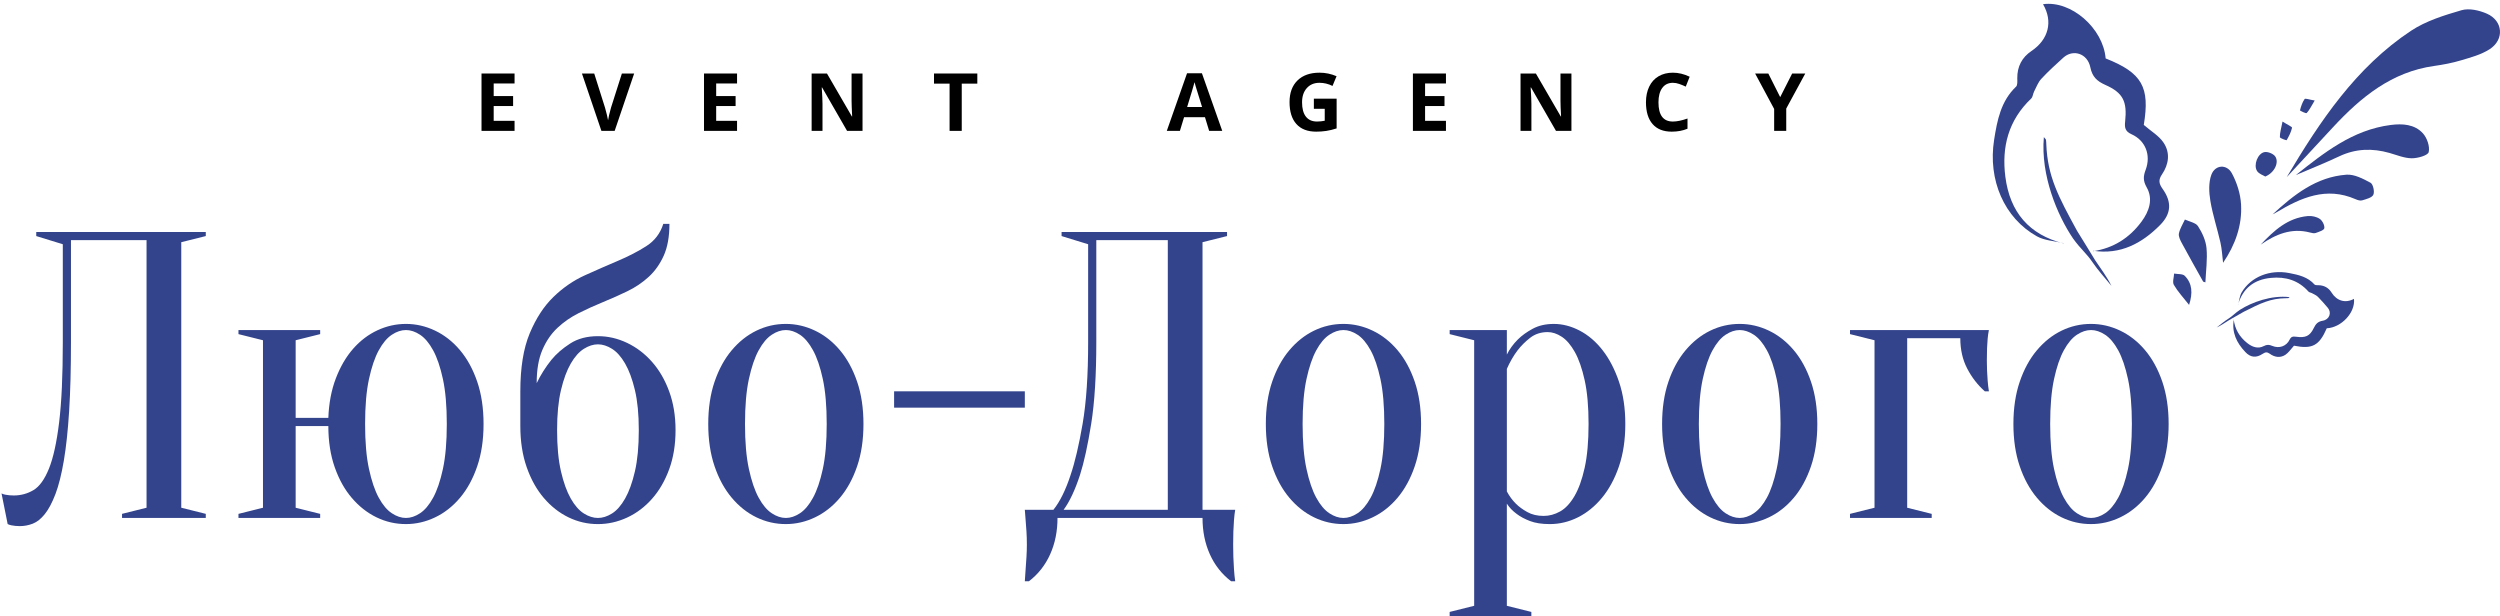 <?xml version="1.0" encoding="UTF-8"?>
<svg xmlns="http://www.w3.org/2000/svg" xmlns:xlink="http://www.w3.org/1999/xlink" version="1.1" id="Layer_1" x="0px" y="0px" width="373.309px" height="92px" viewBox="0 0 373.309 92" xml:space="preserve">
<rect x="0.838" y="34.643" fill="none" width="338.381" height="60.906"></rect>
<g>
	<path fill="#33448D" d="M10.598,51.112c0,3.945-0.091,7.372-0.274,10.279c-0.183,2.907-0.448,5.378-0.793,7.411   c-0.346,2.034-0.762,3.69-1.25,4.972c-0.488,1.281-1.017,2.277-1.586,2.989c-0.57,0.711-1.169,1.189-1.799,1.433   c-0.631,0.244-1.271,0.366-1.922,0.366c-0.244,0-0.468-0.01-0.671-0.03c-0.204-0.021-0.407-0.052-0.61-0.092   c-0.204-0.041-0.387-0.102-0.549-0.183l-0.915-4.575c0.163,0.082,0.346,0.144,0.549,0.184c0.203,0.041,0.406,0.071,0.61,0.091   c0.203,0.021,0.427,0.03,0.671,0.03c1.057,0,2.033-0.264,2.928-0.793c0.894-0.527,1.667-1.595,2.318-3.202   c0.65-1.605,1.159-3.913,1.525-6.924c0.366-3.009,0.549-6.993,0.549-11.956v-14.64l-3.965-1.22v-0.61h25.315v0.61l-3.66,0.915   v39.649l3.66,0.915v0.61H18.223v-0.61l3.66-0.915V35.862H10.598V51.112z"></path>
	<path fill="#33448D" d="M60.618,48.368c1.504,0,2.958,0.335,4.361,1.006c1.403,0.671,2.643,1.647,3.721,2.929   c1.077,1.28,1.931,2.847,2.562,4.696c0.63,1.852,0.945,3.956,0.945,6.313c0,2.359-0.315,4.464-0.945,6.313   c-0.631,1.852-1.485,3.416-2.562,4.697c-1.078,1.281-2.318,2.257-3.721,2.928c-1.403,0.671-2.857,1.007-4.361,1.007   c-1.546,0-3.01-0.336-4.392-1.007c-1.383-0.671-2.613-1.636-3.69-2.897c-1.078-1.26-1.932-2.795-2.562-4.605   c-0.631-1.809-0.945-3.853-0.945-6.13h-4.88v12.199l3.66,0.915v0.61h-12.2v-0.61l3.66-0.915v-25.01l-3.66-0.915v-0.609h12.2v0.609   l-3.66,0.915v11.59h4.88c0.081-2.195,0.458-4.168,1.128-5.917c0.671-1.748,1.535-3.223,2.592-4.422   c1.057-1.199,2.267-2.114,3.629-2.745C57.74,48.684,59.154,48.368,60.618,48.368z M60.618,49.283c-0.692,0-1.394,0.234-2.104,0.701   c-0.712,0.468-1.363,1.241-1.952,2.318c-0.59,1.077-1.078,2.511-1.464,4.3c-0.387,1.79-0.58,4.026-0.58,6.71   c0,2.685,0.192,4.921,0.58,6.71c0.386,1.79,0.874,3.224,1.464,4.301c0.589,1.078,1.24,1.851,1.952,2.318   c0.711,0.468,1.413,0.701,2.104,0.701c0.691,0,1.393-0.233,2.104-0.701c0.711-0.468,1.362-1.24,1.952-2.318   c0.589-1.077,1.077-2.511,1.464-4.301c0.386-1.789,0.58-4.025,0.58-6.71c0-2.684-0.193-4.92-0.58-6.71   c-0.387-1.789-0.875-3.223-1.464-4.3c-0.59-1.077-1.241-1.851-1.952-2.318C62.01,49.518,61.309,49.283,60.618,49.283z"></path>
	<path fill="#33448D" d="M89.287,50.198c1.504,0,2.958,0.335,4.361,1.006c1.403,0.671,2.643,1.616,3.721,2.837   c1.077,1.22,1.931,2.694,2.562,4.422c0.63,1.729,0.945,3.65,0.945,5.765c0,2.156-0.315,4.098-0.945,5.826   c-0.631,1.729-1.485,3.202-2.562,4.422c-1.078,1.22-2.318,2.156-3.721,2.807c-1.403,0.649-2.857,0.976-4.361,0.976   c-1.546,0-3.01-0.336-4.392-1.007c-1.383-0.671-2.613-1.636-3.69-2.897c-1.078-1.26-1.932-2.795-2.562-4.605   c-0.631-1.809-0.945-3.853-0.945-6.13v-5.186c0-3.538,0.467-6.425,1.403-8.662c0.935-2.235,2.114-4.046,3.538-5.429   c1.423-1.382,2.989-2.46,4.697-3.233c1.708-0.771,3.355-1.494,4.941-2.165c1.586-0.671,2.999-1.403,4.239-2.196   c1.24-0.793,2.083-1.9,2.532-3.324h0.915c0,1.912-0.285,3.498-0.854,4.758c-0.57,1.261-1.322,2.318-2.257,3.172   c-0.936,0.854-1.993,1.566-3.172,2.135c-1.18,0.57-2.39,1.109-3.629,1.617c-1.241,0.509-2.451,1.058-3.63,1.646   c-1.18,0.59-2.237,1.322-3.172,2.196c-0.936,0.875-1.688,1.973-2.257,3.294c-0.57,1.322-0.854,2.979-0.854,4.972   c0.61-1.26,1.342-2.419,2.196-3.478c0.732-0.894,1.667-1.708,2.806-2.439C86.277,50.563,87.66,50.198,89.287,50.198z    M83.187,64.228c0,2.44,0.193,4.494,0.58,6.161c0.386,1.668,0.874,3.02,1.464,4.057c0.589,1.037,1.24,1.779,1.952,2.227   c0.711,0.448,1.413,0.671,2.104,0.671c0.691,0,1.393-0.223,2.104-0.671c0.711-0.447,1.362-1.189,1.952-2.227   c0.589-1.037,1.077-2.389,1.464-4.057c0.386-1.667,0.58-3.721,0.58-6.161c0-2.357-0.193-4.351-0.58-5.978   c-0.387-1.626-0.875-2.948-1.464-3.965c-0.59-1.017-1.241-1.748-1.952-2.196c-0.712-0.447-1.414-0.671-2.104-0.671   c-0.692,0-1.394,0.224-2.104,0.671c-0.712,0.448-1.363,1.18-1.952,2.196c-0.59,1.017-1.078,2.339-1.464,3.965   C83.38,59.877,83.187,61.87,83.187,64.228z"></path>
	<path fill="#33448D" d="M117.347,48.368c1.504,0,2.958,0.335,4.361,1.006c1.403,0.671,2.643,1.647,3.721,2.929   c1.077,1.28,1.931,2.847,2.562,4.696c0.63,1.852,0.945,3.956,0.945,6.313c0,2.359-0.315,4.464-0.945,6.313   c-0.631,1.852-1.485,3.416-2.562,4.697c-1.078,1.281-2.318,2.257-3.721,2.928c-1.403,0.671-2.857,1.007-4.361,1.007   c-1.546,0-3.01-0.336-4.392-1.007c-1.383-0.671-2.613-1.646-3.69-2.928c-1.078-1.281-1.932-2.846-2.562-4.697   c-0.631-1.85-0.945-3.954-0.945-6.313c0-2.357,0.314-4.462,0.945-6.313c0.63-1.85,1.484-3.416,2.562-4.696   c1.077-1.281,2.308-2.258,3.69-2.929C114.337,48.703,115.801,48.368,117.347,48.368z M117.347,49.283   c-0.692,0-1.394,0.234-2.104,0.701c-0.712,0.468-1.363,1.241-1.952,2.318c-0.59,1.077-1.078,2.511-1.464,4.3   c-0.387,1.79-0.58,4.026-0.58,6.71c0,2.685,0.193,4.921,0.58,6.71c0.386,1.79,0.874,3.224,1.464,4.301   c0.589,1.078,1.24,1.851,1.952,2.318c0.711,0.468,1.413,0.701,2.104,0.701c0.691,0,1.393-0.233,2.104-0.701   c0.711-0.468,1.362-1.24,1.952-2.318c0.589-1.077,1.077-2.511,1.464-4.301c0.386-1.789,0.58-4.025,0.58-6.71   c0-2.684-0.193-4.92-0.58-6.71c-0.387-1.789-0.875-3.223-1.464-4.3c-0.59-1.077-1.241-1.851-1.952-2.318   C118.739,49.518,118.038,49.283,117.347,49.283z"></path>
	<path fill="#33448D" d="M153.031,58.433v2.44h-19.52v-2.44H153.031z"></path>
	<path fill="#33448D" d="M157.91,77.343c0,1.992-0.366,3.802-1.098,5.429c-0.732,1.626-1.79,2.969-3.172,4.026h-0.61   c0.04-0.57,0.081-1.18,0.122-1.83c0.04-0.529,0.081-1.119,0.122-1.769c0.04-0.651,0.061-1.281,0.061-1.892   c0-0.691-0.021-1.342-0.061-1.952c-0.041-0.609-0.082-1.159-0.122-1.646c-0.041-0.569-0.082-1.099-0.122-1.586h4.27   c0.976-1.221,1.83-2.948,2.562-5.186c0.65-1.911,1.25-4.462,1.799-7.655c0.549-3.192,0.824-7.248,0.824-12.17v-14.64l-3.965-1.22   v-0.61h24.705v0.61l-3.66,0.915v39.955h4.88c-0.082,0.487-0.143,1.017-0.183,1.586c-0.041,0.487-0.071,1.037-0.091,1.646   c-0.021,0.61-0.031,1.261-0.031,1.952c0,0.61,0.01,1.24,0.031,1.892c0.02,0.649,0.05,1.239,0.091,1.769   c0.04,0.65,0.101,1.26,0.183,1.83h-0.61c-1.383-1.058-2.44-2.4-3.172-4.026c-0.732-1.627-1.098-3.437-1.098-5.429H157.91z    M163.705,51.112c0,4.922-0.254,8.978-0.762,12.17c-0.509,3.193-1.067,5.744-1.678,7.655c-0.732,2.237-1.546,3.965-2.44,5.186   h15.555V35.862h-10.675V51.112z"></path>
	<path fill="#33448D" d="M200.61,48.368c1.504,0,2.959,0.335,4.361,1.006c1.404,0.671,2.644,1.647,3.722,2.929   c1.077,1.28,1.931,2.847,2.562,4.696c0.631,1.852,0.945,3.956,0.945,6.313c0,2.359-0.314,4.464-0.945,6.313   c-0.631,1.852-1.484,3.416-2.562,4.697c-1.078,1.281-2.317,2.257-3.722,2.928c-1.402,0.671-2.857,1.007-4.361,1.007   c-1.545,0-3.01-0.336-4.392-1.007c-1.383-0.671-2.613-1.646-3.69-2.928c-1.078-1.281-1.932-2.846-2.563-4.697   c-0.631-1.85-0.945-3.954-0.945-6.313c0-2.357,0.314-4.462,0.945-6.313c0.631-1.85,1.484-3.416,2.563-4.696   c1.077-1.281,2.308-2.258,3.69-2.929C197.6,48.703,199.065,48.368,200.61,48.368z M200.61,49.283c-0.691,0-1.393,0.234-2.104,0.701   c-0.713,0.468-1.363,1.241-1.953,2.318s-1.077,2.511-1.463,4.3c-0.387,1.79-0.58,4.026-0.58,6.71c0,2.685,0.193,4.921,0.58,6.71   c0.386,1.79,0.873,3.224,1.463,4.301c0.59,1.078,1.24,1.851,1.953,2.318c0.711,0.468,1.412,0.701,2.104,0.701   s1.393-0.233,2.105-0.701c0.711-0.468,1.361-1.24,1.951-2.318c0.59-1.077,1.078-2.511,1.465-4.301   c0.386-1.789,0.579-4.025,0.579-6.71c0-2.684-0.193-4.92-0.579-6.71c-0.387-1.789-0.875-3.223-1.465-4.3s-1.24-1.851-1.951-2.318   C202.002,49.518,201.301,49.283,200.61,49.283z"></path>
	<path fill="#33448D" d="M220.129,50.808l-3.66-0.915v-0.609h8.54v3.659c0.406-0.813,0.955-1.564,1.647-2.257   c0.568-0.568,1.301-1.098,2.195-1.586s1.952-0.731,3.172-0.731c1.301,0,2.593,0.335,3.874,1.006   c1.28,0.671,2.419,1.647,3.416,2.929c0.996,1.28,1.81,2.847,2.44,4.696c0.629,1.852,0.945,3.956,0.945,6.313   c0,2.359-0.316,4.464-0.945,6.313c-0.631,1.852-1.475,3.416-2.532,4.697s-2.257,2.257-3.599,2.928s-2.745,1.007-4.209,1.007   c-1.18,0-2.166-0.152-2.959-0.458c-0.793-0.305-1.454-0.66-1.982-1.067c-0.609-0.446-1.098-0.955-1.464-1.524v15.25l3.66,0.915   v0.609h-12.2v-0.609l3.66-0.915V50.808z M230.5,77.038c0.854,0,1.677-0.224,2.47-0.671s1.504-1.21,2.136-2.288   c0.63-1.077,1.138-2.49,1.524-4.239c0.387-1.748,0.58-3.924,0.58-6.527c0-2.602-0.193-4.777-0.58-6.526   c-0.387-1.748-0.875-3.151-1.463-4.209c-0.591-1.058-1.242-1.82-1.953-2.288c-0.711-0.467-1.413-0.701-2.104-0.701   c-1.018,0-1.892,0.285-2.623,0.854c-0.732,0.57-1.363,1.2-1.892,1.892c-0.61,0.813-1.139,1.729-1.586,2.745v18.3   c0.366,0.691,0.813,1.302,1.343,1.83c0.446,0.447,1.016,0.864,1.707,1.25C228.75,76.846,229.563,77.038,230.5,77.038z"></path>
	<path fill="#33448D" d="M259.78,48.368c1.504,0,2.958,0.335,4.361,1.006c1.402,0.671,2.643,1.647,3.721,2.929   c1.077,1.28,1.932,2.847,2.563,4.696c0.629,1.852,0.945,3.956,0.945,6.313c0,2.359-0.316,4.464-0.945,6.313   c-0.631,1.852-1.485,3.416-2.563,4.697c-1.078,1.281-2.318,2.257-3.721,2.928c-1.403,0.671-2.857,1.007-4.361,1.007   c-1.547,0-3.01-0.336-4.393-1.007s-2.613-1.646-3.69-2.928c-1.078-1.281-1.933-2.846-2.562-4.697   c-0.631-1.85-0.945-3.954-0.945-6.313c0-2.357,0.314-4.462,0.945-6.313c0.629-1.85,1.483-3.416,2.562-4.696   c1.077-1.281,2.308-2.258,3.69-2.929S258.233,48.368,259.78,48.368z M259.78,49.283c-0.692,0-1.395,0.234-2.105,0.701   c-0.711,0.468-1.362,1.241-1.951,2.318c-0.59,1.077-1.078,2.511-1.465,4.3c-0.387,1.79-0.579,4.026-0.579,6.71   c0,2.685,0.192,4.921,0.579,6.71c0.387,1.79,0.875,3.224,1.465,4.301c0.589,1.078,1.24,1.851,1.951,2.318s1.413,0.701,2.105,0.701   c0.69,0,1.393-0.233,2.104-0.701s1.363-1.24,1.953-2.318c0.588-1.077,1.076-2.511,1.463-4.301c0.387-1.789,0.58-4.025,0.58-6.71   c0-2.684-0.193-4.92-0.58-6.71c-0.387-1.789-0.875-3.223-1.463-4.3c-0.59-1.077-1.242-1.851-1.953-2.318   C261.172,49.518,260.47,49.283,259.78,49.283z"></path>
	<path fill="#33448D" d="M284.788,50.503v25.314l3.66,0.915v0.61h-12.199v-0.61l3.66-0.915v-25.01l-3.66-0.915v-0.609h20.74   c-0.082,0.406-0.144,0.834-0.184,1.28c-0.041,0.407-0.071,0.885-0.092,1.434s-0.03,1.17-0.03,1.86c0,0.448,0.01,0.946,0.03,1.495   s0.051,1.047,0.092,1.494c0.04,0.529,0.102,1.058,0.184,1.586h-0.61c-1.058-0.935-1.933-2.063-2.623-3.386   c-0.692-1.32-1.037-2.836-1.037-4.544H284.788z"></path>
	<path fill="#33448D" d="M312.239,48.368c1.504,0,2.959,0.335,4.361,1.006s2.643,1.647,3.721,2.929   c1.076,1.28,1.932,2.847,2.563,4.696c0.629,1.852,0.945,3.956,0.945,6.313c0,2.359-0.316,4.464-0.945,6.313   c-0.631,1.852-1.486,3.416-2.563,4.697c-1.078,1.281-2.318,2.257-3.721,2.928s-2.857,1.007-4.361,1.007   c-1.547,0-3.01-0.336-4.393-1.007s-2.613-1.646-3.689-2.928c-1.078-1.281-1.934-2.846-2.563-4.697   c-0.631-1.85-0.945-3.954-0.945-6.313c0-2.357,0.314-4.462,0.945-6.313c0.629-1.85,1.484-3.416,2.563-4.696   c1.076-1.281,2.307-2.258,3.689-2.929S310.692,48.368,312.239,48.368z M312.239,49.283c-0.693,0-1.395,0.234-2.105,0.701   c-0.711,0.468-1.363,1.241-1.951,2.318c-0.59,1.077-1.078,2.511-1.465,4.3c-0.387,1.79-0.578,4.026-0.578,6.71   c0,2.685,0.191,4.921,0.578,6.71c0.387,1.79,0.875,3.224,1.465,4.301c0.588,1.078,1.24,1.851,1.951,2.318s1.412,0.701,2.105,0.701   c0.691,0,1.393-0.233,2.104-0.701s1.363-1.24,1.953-2.318c0.588-1.077,1.076-2.511,1.463-4.301c0.387-1.789,0.58-4.025,0.58-6.71   c0-2.684-0.193-4.92-0.58-6.71c-0.387-1.789-0.875-3.223-1.463-4.3c-0.59-1.077-1.242-1.851-1.953-2.318   C313.631,49.518,312.93,49.283,312.239,49.283z"></path>
</g>
<g>
	<g>
		<path fill="#33448D" d="M308.139,36.313c-1.338-0.326-2.828-0.382-3.984-1.027c-4.881-2.727-7.336-8.42-6.385-14.421    c0.457-2.892,0.998-5.757,3.275-7.925c0.238-0.229,0.189-0.817,0.182-1.238c-0.027-1.748,0.697-3.133,2.111-4.081    c2.551-1.71,3.254-4.403,1.734-6.992c4.168-0.604,8.973,3.558,9.35,8.095c5.467,2.166,6.629,4.278,5.695,9.93    c1.078,0.93,2.227,1.599,2.912,2.586c1.076,1.547,0.842,3.281-0.207,4.824c-0.539,0.791-0.455,1.354,0.098,2.129    c1.406,1.965,1.322,3.705-0.375,5.416c-2.723,2.748-5.92,4.452-9.973,3.838c0.002,0.001-0.025,0.066-0.025,0.066    c3.031-0.453,5.426-1.977,7.23-4.414c1.152-1.551,1.766-3.37,0.781-5.109c-0.57-1.01-0.523-1.669-0.16-2.635    c0.82-2.184-0.02-4.379-2.117-5.312c-1-0.446-1.033-1.063-0.947-1.894c0.313-3.003-0.299-4.287-2.947-5.466    c-1.248-0.556-1.961-1.202-2.252-2.634c-0.424-2.08-2.588-2.757-4.039-1.434c-1.121,1.021-2.254,2.043-3.281,3.156    c-0.482,0.52-0.744,1.248-1.076,1.896c-0.174,0.342-0.188,0.815-0.441,1.055c-3.379,3.217-4.432,7.197-3.848,11.697    c0.68,5.246,3.525,8.63,8.717,9.936L308.139,36.313z"></path>
		<path fill="#33448D" d="M309.553,35.609c-2.354-3.477-4.854-9.436-4.357-15.136c0.188,0.233,0.301,0.312,0.316,0.406    c0.039,0.222,0.039,0.452,0.051,0.679c0.188,4.782,1.805,7.807,4.592,12.912c0.504,0.761,2.447,4.008,2.689,4.375    c0.834,1.266,1.77,2.464,2.445,3.845c-0.955-1.183-2-2.306-2.848-3.562C311.59,37.864,310.737,37.252,309.553,35.609z"></path>
		<path fill="#33448D" d="M341.456,26.459c4.971-8.359,10.338-16.414,18.58-21.871c2.227-1.471,4.938-2.307,7.537-3.064    c1.125-0.328,2.641,0.018,3.773,0.515c2.424,1.06,2.65,3.867,0.416,5.311c-1.26,0.813-2.807,1.223-4.27,1.66    c-1.307,0.393-2.666,0.65-4.021,0.84c-6.336,0.887-10.91,4.648-15.068,9.118C346.084,21.462,343.772,23.961,341.456,26.459z"></path>
		<path fill="#33448D" d="M342.819,26.143c4.197-3.308,8.463-6.752,14.186-7.483c1.754-0.224,3.549-0.109,4.785,1.241    c0.627,0.684,1.072,1.971,0.873,2.809c-0.121,0.505-1.648,0.934-2.539,0.924c-1.107-0.01-2.219-0.484-3.318-0.796    c-2.563-0.726-5.045-0.657-7.504,0.507C347.143,24.364,344.917,25.243,342.819,26.143z"></path>
		<path fill="#33448D" d="M331.958,39.242c-0.125-1.002-0.17-2.023-0.389-3.004c-0.473-2.09-1.156-4.138-1.51-6.244    c-0.213-1.269-0.279-2.729,0.148-3.895c0.557-1.509,2.303-1.633,3.066-0.221c0.752,1.397,1.283,3.063,1.369,4.64    C334.821,33.641,333.79,36.55,331.958,39.242z"></path>
		<path fill="#33448D" d="M339.348,32.015c3.176-2.933,6.543-5.608,11.041-5.929c1.174-0.084,2.48,0.609,3.588,1.204    c0.383,0.207,0.633,1.329,0.418,1.791c-0.205,0.45-1.064,0.651-1.676,0.84c-0.289,0.089-0.689-0.048-0.996-0.183    c-4.363-1.899-8.123-0.227-11.801,1.969C339.739,31.818,339.542,31.912,339.348,32.015z"></path>
		<path fill="#33448D" d="M328.983,42.051c-1.068-1.918-2.152-3.829-3.193-5.762c-0.232-0.437-0.516-0.996-0.428-1.426    c0.15-0.725,0.584-1.391,0.896-2.08c0.672,0.318,1.613,0.464,1.959,0.996c0.629,0.97,1.162,2.145,1.268,3.274    c0.156,1.685-0.092,3.406-0.168,5.11C329.206,42.127,329.094,42.088,328.983,42.051z"></path>
		<path fill="#33448D" d="M337.569,36.535c1.973-2.101,4.041-4.008,7.063-4.275c0.582-0.052,1.295,0.106,1.77,0.428    c0.389,0.267,0.742,0.958,0.674,1.391c-0.049,0.305-0.814,0.541-1.295,0.713c-0.24,0.086-0.566-0.001-0.84-0.072    C342.163,33.992,339.813,34.98,337.569,36.535z"></path>
		<path fill="#33448D" d="M338.262,26.359c-0.277-0.176-0.951-0.382-1.234-0.83c-0.561-0.887,0.096-2.609,1.096-2.814    c0.492-0.102,1.326,0.228,1.615,0.637C340.352,24.221,339.672,25.774,338.262,26.359z"></path>
		<path fill="#33448D" d="M326.881,45.527c-0.875-1.115-1.688-1.984-2.271-2.986c-0.242-0.414,0.008-1.118,0.035-1.691    c0.541,0.102,1.273,0.017,1.594,0.34C327.377,42.348,327.446,43.785,326.881,45.527z"></path>
		<path fill="#33448D" d="M340.834,18.153c0.76,0.481,1.451,0.784,1.422,0.927c-0.145,0.652-0.467,1.271-0.807,1.856    c-0.023,0.04-1.006-0.29-1.01-0.459C340.426,19.842,340.631,19.199,340.834,18.153z"></path>
		<path fill="#33448D" d="M345.641,15.008c-0.518,0.853-0.787,1.431-1.197,1.872c-0.098,0.103-1.02-0.35-1.004-0.399    c0.152-0.591,0.35-1.201,0.693-1.693C344.229,14.649,344.852,14.881,345.641,15.008z"></path>
		<path fill="#33448D" d="M334.19,45.545c0.182-0.643,0.23-1.361,0.561-1.912c1.396-2.318,4.189-3.414,7.08-2.861    c1.391,0.268,2.768,0.576,3.781,1.711c0.105,0.119,0.393,0.105,0.596,0.107c0.846,0.016,1.506,0.387,1.943,1.088    c0.783,1.262,2.076,1.643,3.354,0.949c0.229,2.025-1.865,4.286-4.063,4.395c-1.137,2.613-2.178,3.142-4.895,2.599    c-0.469,0.508-0.813,1.055-1.301,1.371c-0.766,0.493-1.6,0.353-2.33-0.179c-0.375-0.271-0.646-0.242-1.031,0.016    c-0.975,0.646-1.813,0.579-2.611-0.27c-1.289-1.36-2.063-2.936-1.701-4.885l-0.033-0.016c0.172,1.476,0.871,2.656,2.023,3.568    c0.732,0.582,1.604,0.907,2.455,0.461c0.5-0.263,0.818-0.229,1.279-0.037c1.043,0.433,2.119,0.062,2.604-0.939    c0.23-0.477,0.531-0.482,0.934-0.43c1.447,0.199,2.078-0.078,2.689-1.338c0.291-0.596,0.613-0.93,1.309-1.049    c1.014-0.17,1.375-1.207,0.762-1.933c-0.479-0.559-0.955-1.123-1.477-1.639c-0.244-0.24-0.592-0.379-0.9-0.551    c-0.162-0.09-0.393-0.102-0.506-0.229c-1.5-1.687-3.41-2.258-5.598-2.047c-2.547,0.246-4.23,1.568-4.943,4.059L334.19,45.545z"></path>
		<path fill="#33448D" d="M334.508,46.242c1.719-1.086,4.643-2.2,7.393-1.87c-0.117,0.085-0.154,0.138-0.201,0.147    c-0.109,0.015-0.221,0.012-0.328,0.012c-2.318,0.016-3.809,0.75-6.322,2.02c-0.375,0.23-1.979,1.119-2.162,1.232    c-0.621,0.383-1.217,0.814-1.895,1.121c0.586-0.443,1.145-0.932,1.768-1.322C333.383,47.189,333.694,46.787,334.508,46.242z"></path>
	</g>
</g>
<g>
	<path d="M76.836,19.543h-4.934v-8.566h4.934v1.488h-3.117v1.881h2.9v1.488h-2.9v2.209h3.117V19.543z"></path>
	<path d="M92.862,10.977h1.834l-2.912,8.566h-1.98l-2.906-8.566h1.834l1.611,5.098c0.09,0.301,0.183,0.651,0.278,1.052   s0.155,0.679,0.179,0.835c0.043-0.359,0.189-0.988,0.439-1.887L92.862,10.977z"></path>
	<path d="M110.059,19.543h-4.934v-8.566h4.934v1.488h-3.117v1.881h2.9v1.488h-2.9v2.209h3.117V19.543z"></path>
	<path d="M128.797,19.543h-2.309l-3.727-6.48h-0.053c0.074,1.145,0.111,1.961,0.111,2.449v4.031h-1.623v-8.566h2.291l3.721,6.416   h0.041c-0.059-1.113-0.088-1.9-0.088-2.361v-4.055h1.635V19.543z"></path>
	<path d="M143.61,19.543h-1.816v-7.055h-2.326v-1.512h6.469v1.512h-2.326V19.543z"></path>
	<path d="M180.553,19.543l-0.621-2.039h-3.123l-0.621,2.039h-1.957l3.023-8.602h2.221l3.035,8.602H180.553z M179.499,15.98   c-0.574-1.848-0.897-2.893-0.97-3.135s-0.124-0.434-0.155-0.574c-0.129,0.5-0.498,1.736-1.107,3.709H179.499z"></path>
	<path d="M196.192,14.732h3.398v4.441c-0.551,0.18-1.069,0.306-1.556,0.378s-0.983,0.108-1.491,0.108c-1.293,0-2.28-0.38-2.962-1.14   s-1.022-1.851-1.022-3.272c0-1.383,0.396-2.461,1.187-3.234s1.888-1.16,3.29-1.16c0.879,0,1.727,0.176,2.543,0.527l-0.604,1.453   c-0.625-0.313-1.275-0.469-1.951-0.469c-0.785,0-1.414,0.264-1.887,0.791s-0.709,1.236-0.709,2.127c0,0.93,0.19,1.64,0.571,2.13   s0.935,0.735,1.661,0.735c0.379,0,0.764-0.039,1.154-0.117v-1.787h-1.623V14.732z"></path>
	<path d="M215.915,19.543h-4.934v-8.566h4.934v1.488h-3.117v1.881h2.9v1.488h-2.9v2.209h3.117V19.543z"></path>
	<path d="M234.653,19.543h-2.309l-3.727-6.48h-0.053c0.074,1.145,0.111,1.961,0.111,2.449v4.031h-1.623v-8.566h2.291l3.721,6.416   h0.041c-0.059-1.113-0.088-1.9-0.088-2.361v-4.055h1.635V19.543z"></path>
	<path d="M249.799,12.365c-0.684,0-1.213,0.257-1.588,0.771s-0.563,1.229-0.563,2.147c0,1.91,0.717,2.865,2.15,2.865   c0.602,0,1.33-0.15,2.186-0.451v1.523c-0.703,0.293-1.488,0.439-2.355,0.439c-1.246,0-2.199-0.378-2.859-1.134   s-0.99-1.841-0.99-3.255c0-0.891,0.162-1.671,0.486-2.341s0.79-1.184,1.397-1.541s1.319-0.536,2.136-0.536   c0.832,0,1.668,0.201,2.508,0.604l-0.586,1.477c-0.32-0.152-0.643-0.285-0.967-0.398S250.112,12.365,249.799,12.365z"></path>
	<path d="M265.825,14.504l1.787-3.527h1.957l-2.842,5.232v3.334h-1.805v-3.275l-2.842-5.291h1.969L265.825,14.504z"></path>
</g>
</svg>
